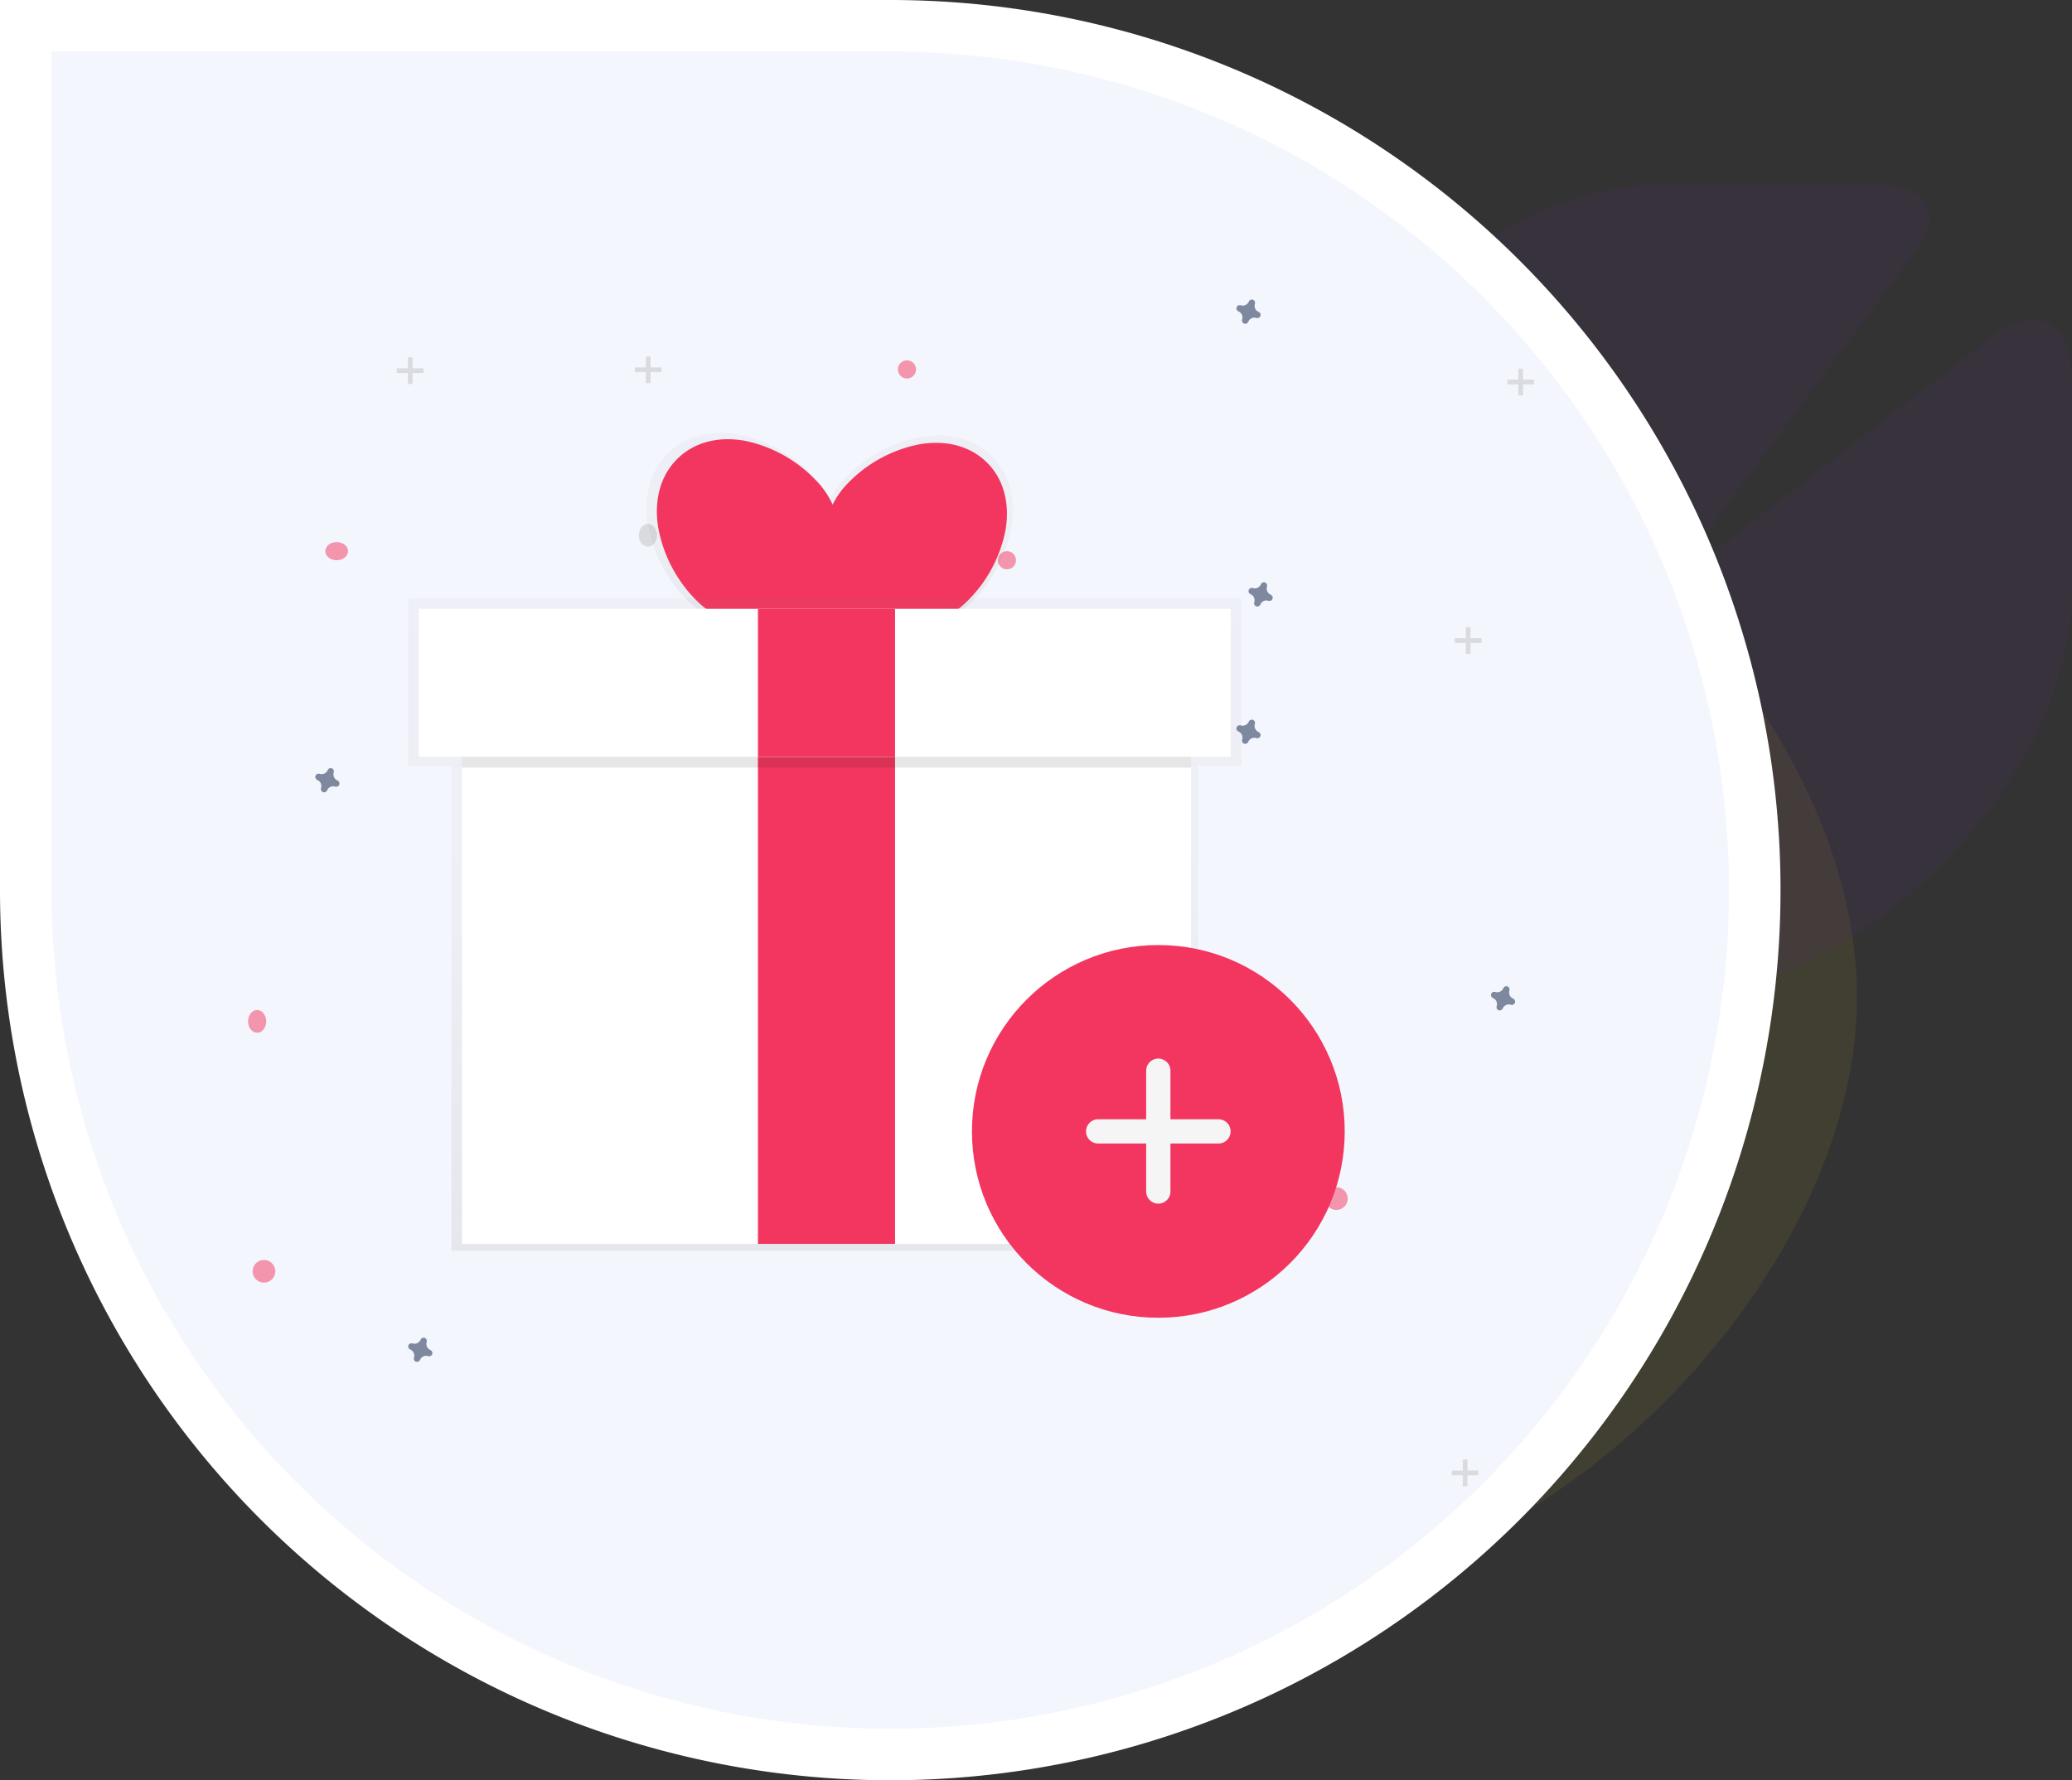 <svg xmlns="http://www.w3.org/2000/svg" xmlns:xlink="http://www.w3.org/1999/xlink" width="321.575" height="276.338" viewBox="0 0 321.575 276.338">
  <rect x="0" y="0" width="321.575" height="276.338" fill="#333333" stroke="none"/>
  <defs>
    <linearGradient id="linear-gradient" x1="0.5" y1="1" x2="0.5" gradientUnits="objectBoundingBox">
      <stop offset="0" stop-color="gray" stop-opacity="0.251"/>
      <stop offset="0.54" stop-color="gray" stop-opacity="0.122"/>
      <stop offset="1" stop-color="gray" stop-opacity="0.102"/>
    </linearGradient>
  </defs>
  <g id="interest_small" data-name="interest small" transform="translate(-817 -161.5)">
    <g id="Group_12" data-name="Group 12" transform="translate(919.607 190.039)">
      <path id="Mask_Copy_2" data-name="Mask Copy 2" d="M185.6,92.8C185.6,48.723,136.878,0,92.8,0h0C48.723,0,0,48.723,0,92.8v46.488c0,23.245,16.234,12.977,16.234,12.977L93.066,92.933l-58.759,79.2S25.841,185.6,46.153,185.6H92.8C136.878,185.6,185.6,136.878,185.6,92.8Z" transform="translate(0 33.366)" fill="#f5cb1e" opacity="0.07"/>
      <path id="Mask_Copy_2-2" data-name="Mask Copy 2" d="M0,63.083c0,29.841,33.243,63.083,63.083,63.083h0c29.841,0,63.083-33.242,63.083-63.083v-31.6c0-15.8-11.036-8.821-11.036-8.821L62.9,62.993,102.846,9.156S108.6,0,94.793,0H63.083C33.243,0,0,33.242,0,63.083Z" transform="translate(92.8 0)" fill="#821cef" opacity="0.05"/>
    </g>
    <path id="Mask" d="M0,0H134.169A134.169,134.169,0,0,1,268.338,134.169v0A134.169,134.169,0,0,1,134.169,268.338h0A134.169,134.169,0,0,1,0,134.169V0A0,0,0,0,1,0,0Z" transform="translate(821 165.5)" fill="#f4f6fd" stroke="#fff" stroke-miterlimit="10" stroke-width="8"/>
    <g id="Group_261" data-name="Group 261" transform="translate(855.5 208)">
      <g id="Group_233" data-name="Group 233" transform="translate(0 0)">
        <g id="Group" transform="translate(23.089 8.96)" opacity="0.5">
          <rect id="Rectangle" width="0.731" height="4.141" transform="translate(1.705)" fill="silver"/>
          <rect id="Rectangle-2" width="4.141" height="0.731" transform="translate(0 1.705)" fill="silver"/>
        </g>
        <g id="Group-2" transform="translate(186.815 180.059)" opacity="0.5">
          <rect id="Rectangle-3" width="0.731" height="4.141" transform="translate(1.705)" fill="silver"/>
          <rect id="Rectangle-4" width="4.141" height="0.731" transform="translate(0 1.705)" fill="silver"/>
        </g>
        <g id="Group-3" transform="translate(187.292 50.856)" opacity="0.5">
          <rect id="Rectangle-5" width="0.731" height="4.141" transform="translate(1.705)" fill="silver"/>
          <rect id="Rectangle-6" width="4.141" height="0.731" transform="translate(0 1.705)" fill="silver"/>
        </g>
        <g id="Group-4" transform="translate(195.443 10.728)" opacity="0.5">
          <rect id="Rectangle-7" width="0.731" height="4.141" transform="translate(1.705)" fill="silver"/>
          <rect id="Rectangle-8" width="4.141" height="0.731" transform="translate(0 1.705)" fill="silver"/>
        </g>
        <g id="Group-5" transform="translate(60.031 8.832)" opacity="0.5">
          <rect id="Rectangle-9" width="0.731" height="4.141" transform="translate(1.707)" fill="silver"/>
          <rect id="Rectangle-10" width="4.141" height="0.731" transform="translate(0 1.705)" fill="silver"/>
        </g>
        <path id="Path" d="M20.435,117.921a1.018,1.018,0,0,1-.564-1.23.483.483,0,0,0,.019-.112h0a.5.5,0,0,0-.914-.339h0a.506.506,0,0,0-.057.1,1.018,1.018,0,0,1-1.23.564.482.482,0,0,0-.112-.019h0a.5.5,0,0,0-.339.915h0a.506.506,0,0,0,.1.057,1.018,1.018,0,0,1,.564,1.23.489.489,0,0,0-.023.112h0a.5.5,0,0,0,.915.339h0a.507.507,0,0,0,.057-.1,1.018,1.018,0,0,1,1.23-.564.489.489,0,0,0,.112.023h0a.5.5,0,0,0,.339-.915h0A.491.491,0,0,0,20.435,117.921Z" transform="translate(-6.573 -43.281)" fill="#081b43" opacity="0.5" style="isolation: isolate"/>
        <path id="Path-2" d="M43.435,258.921a1.018,1.018,0,0,1-.564-1.23.483.483,0,0,0,.019-.112h0a.5.5,0,0,0-.914-.339h0a.506.506,0,0,0-.057.1,1.018,1.018,0,0,1-1.23.564.484.484,0,0,0-.112-.019h0a.5.5,0,0,0-.339.915h0a.5.5,0,0,0,.1.057,1.018,1.018,0,0,1,.564,1.23.488.488,0,0,0-.023.112h0a.5.5,0,0,0,.915.339h0a.507.507,0,0,0,.057-.1,1.018,1.018,0,0,1,1.23-.564.489.489,0,0,0,.112.023h0a.5.5,0,0,0,.339-.915h0A.493.493,0,0,0,43.435,258.921Z" transform="translate(-15.152 -95.874)" fill="#081b43" opacity="0.5" style="isolation: isolate"/>
        <path id="Path-3" d="M251.435,71.921a1.018,1.018,0,0,1-.564-1.23.484.484,0,0,0,.019-.112h0a.5.5,0,0,0-.914-.339h0a.506.506,0,0,0-.057.1,1.018,1.018,0,0,1-1.23.564.483.483,0,0,0-.112-.019h0a.5.5,0,0,0-.339.915h0a.508.508,0,0,0,.1.057,1.018,1.018,0,0,1,.564,1.23.489.489,0,0,0-.023.112h0a.5.5,0,0,0,.915.339h0a.508.508,0,0,0,.057-.1,1.018,1.018,0,0,1,1.23-.564.489.489,0,0,0,.112.023h0a.5.5,0,0,0,.339-.915h0A.491.491,0,0,0,251.435,71.921Z" transform="translate(-92.736 -26.123)" fill="#081b43" opacity="0.5" style="isolation: isolate"/>
        <path id="Path-4" d="M248.435,105.921a1.018,1.018,0,0,1-.564-1.23.481.481,0,0,0,.019-.112h0a.5.5,0,0,0-.914-.339h0a.506.506,0,0,0-.057.1,1.018,1.018,0,0,1-1.23.564.483.483,0,0,0-.112-.019h0a.5.5,0,0,0-.339.915h0a.506.506,0,0,0,.1.057,1.018,1.018,0,0,1,.564,1.23.488.488,0,0,0-.023.112h0a.5.5,0,0,0,.915.339h0a.509.509,0,0,0,.057-.1,1.018,1.018,0,0,1,1.23-.564.487.487,0,0,0,.112.023h0a.5.5,0,0,0,.339-.915h0A.491.491,0,0,0,248.435,105.921Z" transform="translate(-91.617 -38.805)" fill="#081b43" opacity="0.5" style="isolation: isolate"/>
        <path id="Path-5" d="M248.436,1.916a1.016,1.016,0,0,1-.567-1.229.489.489,0,0,0,.023-.112h0a.5.5,0,0,0-.917-.339h0a.479.479,0,0,0-.058.1,1.021,1.021,0,0,1-1.23.568.494.494,0,0,0-.113-.023h0a.5.5,0,0,0-.34.915h0a.512.512,0,0,0,.1.057,1.016,1.016,0,0,1,.567,1.229.489.489,0,0,0-.023.112h0a.5.5,0,0,0,.917.339h0a.48.48,0,0,0,.058-.1,1.021,1.021,0,0,1,1.223-.581.488.488,0,0,0,.112.023h0a.5.5,0,0,0,.34-.915h0A.5.5,0,0,0,248.436,1.916Z" transform="translate(-91.612 -0.008)" fill="#081b43" opacity="0.5" style="isolation: isolate"/>
        <path id="Path-6" d="M311.433,171.912a1.013,1.013,0,0,1-.564-1.225.486.486,0,0,0,.021-.112h0a.5.5,0,0,0-.916-.338h0a.48.48,0,0,0-.058.1,1.02,1.02,0,0,1-1.23.564.489.489,0,0,0-.112-.023h0a.5.5,0,0,0-.339.912h0a.508.508,0,0,0,.1.057,1.013,1.013,0,0,1,.564,1.238.483.483,0,0,0-.023.112h0a.5.5,0,0,0,.916.338h0a.483.483,0,0,0,.058-.1,1.02,1.02,0,0,1,1.23-.564.489.489,0,0,0,.112.023h0a.5.5,0,0,0,.339-.912h0a.507.507,0,0,0-.1-.07Z" transform="translate(-115.112 -63.42)" fill="#081b43" opacity="0.5" style="isolation: isolate"/>
        <ellipse id="Oval" cx="1.763" cy="1.41" rx="1.763" ry="1.41" transform="translate(11.989 37.642)" fill="#f2355f" opacity="0.5" style="isolation: isolate"/>
        <ellipse id="Oval-2" cx="1.763" cy="1.763" rx="1.763" ry="1.763" transform="translate(0.705 149.071)" fill="#f2355f" opacity="0.5" style="isolation: isolate"/>
        <ellipse id="Oval-3" cx="1.41" cy="1.41" rx="1.41" ry="1.41" transform="translate(100.85 9.432)" fill="#f2355f" opacity="0.5" style="isolation: isolate"/>
        <ellipse id="Oval-4" cx="1.41" cy="1.41" rx="1.41" ry="1.41" transform="translate(116.365 39.053)" fill="#f2355f" opacity="0.5" style="isolation: isolate"/>
        <ellipse id="Oval-5" cx="1.41" cy="1.763" rx="1.41" ry="1.763" transform="translate(0 110.282)" fill="#f2355f" opacity="0.5" style="isolation: isolate"/>
        <ellipse id="Oval-6" cx="1.41" cy="1.763" rx="1.41" ry="1.763" transform="translate(60.651 34.821)" fill="silver" opacity="0.5" style="isolation: isolate"/>
        <ellipse id="Oval-7" cx="1.763" cy="1.763" rx="1.763" ry="1.763" transform="translate(167.143 137.787)" fill="#f2355f" opacity="0.5" style="isolation: isolate"/>
      </g>
      <g id="Group_244" data-name="Group 244" transform="translate(24.846 20.698)">
        <g id="Group_243" data-name="Group 243" transform="translate(0 0)">
          <g id="Group-2-2" data-name="Group" transform="translate(36.986 0)" opacity="0.5">
            <path id="Shape" d="M28.629,30.335l-.538-.124-.175.036c-.592.125-14.563,2.954-21.565-4.289A22.166,22.166,0,0,1,.2,14.147C-.492,9.7.641,5.785,3.376,3.125S10.05-.551,14.468.286A22.174,22.174,0,0,1,26.04,6.828a13.729,13.729,0,0,1,2.423,3.484A13.7,13.7,0,0,1,30.906,6.95,22.076,22.076,0,0,1,42.582.608c4.439-.751,8.361.326,11.05,3.032s3.751,6.643,2.99,11.083a22.236,22.236,0,0,1-6.361,11.7c-3.782,3.78-9.479,4.688-14.08,4.688A37.132,37.132,0,0,1,28.629,30.335Z" transform="translate(0 0)" fill="url(#linear-gradient)"/>
          </g>
          <path id="Shape-2" data-name="Shape" d="M6.064,24.941A21.424,21.424,0,0,1,.188,13.6C-.467,9.321.6,5.556,3.22,3S9.591-.524,13.806.27A21.079,21.079,0,0,1,24.849,6.558c6.679,6.961,3.572,20.334,3.435,20.9l-.307,1.323-1.327.283a34.865,34.865,0,0,1-6.631.621C15.532,29.685,9.776,28.8,6.064,24.941Z" transform="translate(38.602 0.981)" fill="#f2365f"/>
          <path id="Shape-3" data-name="Shape" d="M2.322,28.395l-1.314-.3-.3-1.317c-.126-.561-2.989-13.8,3.773-20.55A20.989,20.989,0,0,1,15.574.221C19.78-.491,23.5.53,26.059,3.094s3.56,6.3,2.836,10.5a21.124,21.124,0,0,1-6.038,11.087c-3.591,3.579-9,4.439-13.373,4.439A35.212,35.212,0,0,1,2.322,28.395Z" transform="translate(63.806 1.542)" fill="#f2365f"/>
          <g id="Group-3-2" data-name="Group" transform="translate(0 25.669)" opacity="0.5">
            <path id="Path-2-2" data-name="Path" d="M129.308,0H0V26H6.719v75.249H122.59V26h6.719V0Z" transform="translate(0 0)" fill="url(#linear-gradient)"/>
          </g>
          <rect id="Rectangle-2-2" data-name="Rectangle" width="113.137" height="91.853" transform="translate(8.358 34.026)" fill="#fff"/>
          <rect id="Rectangle-3-2" data-name="Rectangle" width="21.283" height="75.611" transform="translate(54.284 50.269)" fill="#f2365f"/>
          <rect id="Rectangle-4-2" data-name="Rectangle" width="113.137" height="22.963" transform="translate(8.358 28.986)" opacity="0.1"/>
          <rect id="Rectangle-5-2" data-name="Rectangle" width="126.019" height="22.963" transform="translate(1.637 27.305)" fill="#fff"/>
          <rect id="Rectangle-6-2" data-name="Rectangle" width="21.283" height="22.963" transform="translate(54.284 27.305)" fill="#f2365f"/>
        </g>
        <g id="Group_235" data-name="Group 235" transform="translate(87.502 79.495)">
          <circle id="Ellipse_33" data-name="Ellipse 33" cx="28.926" cy="28.926" r="28.926" transform="translate(0 0)" fill="#f2365f"/>
          <path id="Path_407" data-name="Path 407" d="M924.6,284.871H917.1v-7.494a1.883,1.883,0,1,0-3.765,0v7.494h-7.494a1.883,1.883,0,0,0,0,3.765h7.494v7.494a1.883,1.883,0,0,0,3.765,0v-7.494H924.6a1.883,1.883,0,0,0,0-3.765Z" transform="translate(-886.297 -257.828)" fill="#f5f5f5"/>
        </g>
      </g>
    </g>
  </g>
</svg>
